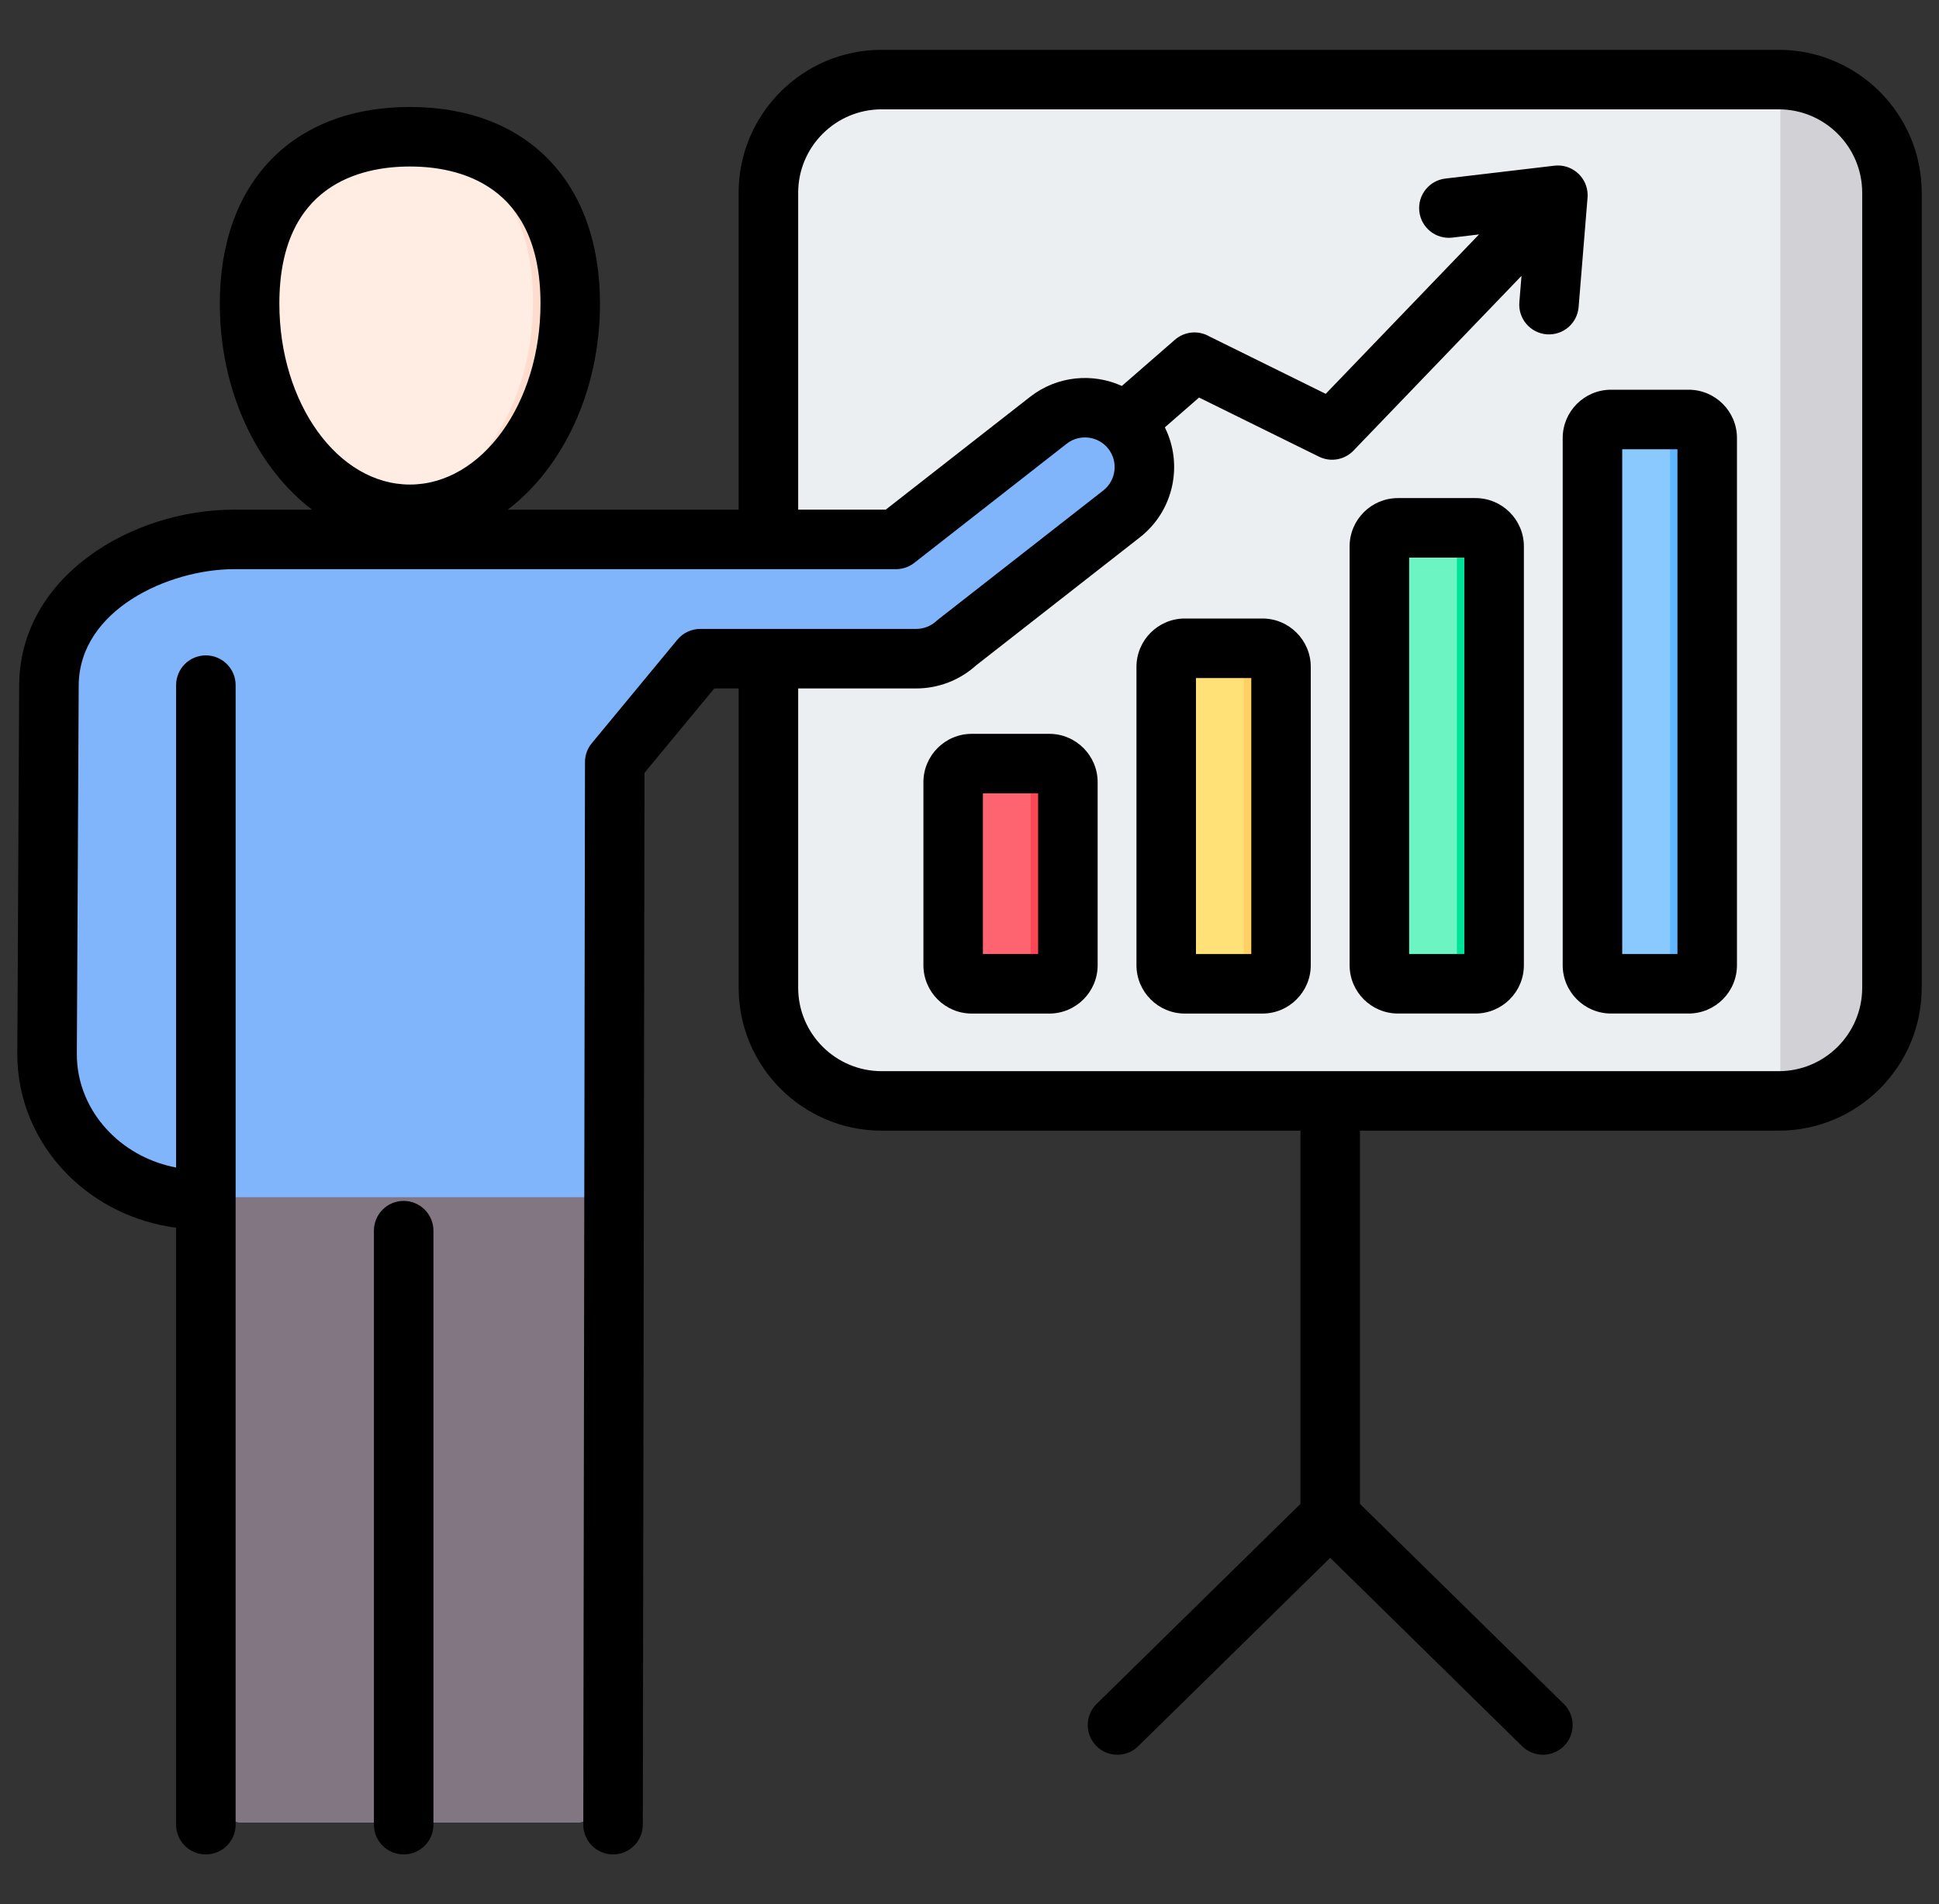 <svg width="56" height="55" viewBox="0 0 56 55" fill="none" xmlns="http://www.w3.org/2000/svg">
<rect x="0" y="0" width="56" height="55" fill="#333333" stroke="none"/>
<g clip-path="url(#clip0_1272_613)">
<path fill-rule="evenodd" clip-rule="evenodd" d="M22.191 5.503C22.191 3.705 23.662 2.234 25.46 2.234H51.371C53.169 2.234 54.64 3.705 54.64 5.503V28.463C54.64 30.262 53.169 31.732 51.371 31.732H25.46C23.663 31.732 22.191 30.261 22.191 28.463V5.503Z" fill="#ECEFF1"/>
<path fill-rule="evenodd" clip-rule="evenodd" d="M51.418 2.236C53.195 2.261 54.641 3.722 54.641 5.505V28.465C54.641 30.247 53.195 31.708 51.418 31.733V2.236Z" fill="#D1D1D6"/>
<path fill-rule="evenodd" clip-rule="evenodd" d="M36.461 18.66H34.221C34.078 18.66 33.942 18.717 33.841 18.818C33.741 18.919 33.684 19.055 33.684 19.197V27.814C33.684 28.109 33.925 28.351 34.221 28.351H36.461C36.757 28.351 36.998 28.109 36.998 27.814V19.197C36.998 19.055 36.941 18.919 36.841 18.818C36.74 18.717 36.603 18.66 36.461 18.66Z" fill="#FFE177"/>
<path fill-rule="evenodd" clip-rule="evenodd" d="M36.461 18.66H35.387C35.683 18.66 35.924 18.901 35.924 19.197V27.814C35.924 28.109 35.683 28.351 35.387 28.351H36.461C36.757 28.351 36.998 28.109 36.998 27.814V19.197C36.998 19.055 36.941 18.919 36.84 18.818C36.74 18.717 36.603 18.66 36.461 18.66Z" fill="#FFD064"/>
<path fill-rule="evenodd" clip-rule="evenodd" d="M46.529 12.051H48.77C49.066 12.051 49.307 12.292 49.307 12.588V27.812C49.307 28.108 49.066 28.35 48.77 28.35H46.529C46.387 28.349 46.251 28.293 46.15 28.192C46.049 28.091 45.992 27.955 45.992 27.812V12.588C45.992 12.292 46.233 12.051 46.529 12.051Z" fill="#8AC9FE"/>
<path fill-rule="evenodd" clip-rule="evenodd" d="M47.695 12.051H48.77C49.065 12.051 49.307 12.292 49.307 12.588V27.812C49.307 28.108 49.065 28.35 48.77 28.35H47.695C47.991 28.35 48.232 28.108 48.232 27.812V12.588C48.232 12.292 47.991 12.051 47.695 12.051Z" fill="#60B7FF"/>
<path fill-rule="evenodd" clip-rule="evenodd" d="M28.064 21.99H30.305C30.601 21.99 30.842 22.232 30.842 22.527V27.812C30.842 28.108 30.601 28.349 30.305 28.349H28.064C27.922 28.349 27.785 28.292 27.685 28.191C27.584 28.091 27.527 27.954 27.527 27.812V22.527C27.527 22.385 27.584 22.248 27.685 22.148C27.785 22.047 27.922 21.991 28.064 21.99Z" fill="#FE646F"/>
<path fill-rule="evenodd" clip-rule="evenodd" d="M29.23 21.99H30.305C30.601 21.99 30.842 22.232 30.842 22.527V27.812C30.842 28.108 30.601 28.349 30.305 28.349H29.23C29.526 28.349 29.767 28.108 29.767 27.812V22.527C29.767 22.232 29.526 21.99 29.23 21.99Z" fill="#FD4755"/>
<path fill-rule="evenodd" clip-rule="evenodd" d="M42.613 15.18H40.373C40.231 15.18 40.094 15.237 39.994 15.337C39.893 15.438 39.836 15.574 39.836 15.717V27.812C39.836 28.108 40.077 28.349 40.373 28.349H42.613C42.909 28.349 43.151 28.108 43.151 27.812V15.717C43.151 15.421 42.909 15.18 42.613 15.18Z" fill="#6CF5C2"/>
<path fill-rule="evenodd" clip-rule="evenodd" d="M42.613 15.18H41.539C41.835 15.18 42.076 15.421 42.076 15.717V27.812C42.076 28.108 41.835 28.349 41.539 28.349H42.613C42.909 28.349 43.15 28.108 43.15 27.812V15.717C43.15 15.421 42.909 15.18 42.613 15.18Z" fill="#00E499"/>
<path fill-rule="evenodd" clip-rule="evenodd" d="M7.014 52.636H16.632C17.223 52.635 17.705 52.154 17.706 51.563L17.754 21.946L20.224 18.959H26.459C26.912 18.959 27.324 18.784 27.632 18.497L32.392 14.777C33.139 14.194 33.272 13.116 32.688 12.369C32.105 11.622 31.026 11.489 30.279 12.073L25.876 15.514H6.757C4.381 15.514 1.426 17.038 1.413 19.728L1.359 30.364C1.348 32.682 3.344 34.578 5.857 34.578L5.94 51.567C5.942 52.156 6.424 52.636 7.014 52.636Z" fill="#80B4FB"/>
<path fill-rule="evenodd" clip-rule="evenodd" d="M7.012 52.636H16.631C17.221 52.635 17.704 52.154 17.704 51.563L17.732 34.578H5.856L5.938 51.566C5.941 52.156 6.422 52.636 7.012 52.636Z" fill="#837683"/>
<path fill-rule="evenodd" clip-rule="evenodd" d="M11.838 3.885C14.395 3.885 16.468 5.342 16.468 8.703C16.468 12.065 14.395 14.789 11.838 14.789C9.28 14.789 7.207 12.065 7.207 8.703C7.207 5.342 9.28 3.885 11.838 3.885Z" fill="#FFECE3"/>
<path fill-rule="evenodd" clip-rule="evenodd" d="M11.838 3.885C14.395 3.885 16.468 5.342 16.468 8.703C16.468 12.065 14.395 14.789 11.838 14.789C11.656 14.789 11.477 14.775 11.301 14.748C13.605 14.399 15.394 11.826 15.394 8.703C15.394 5.581 13.605 4.102 11.301 3.907C11.477 3.892 11.656 3.885 11.838 3.885Z" fill="#FFDDCE"/>
<path fill-rule="evenodd" clip-rule="evenodd" d="M12.518 35.545V52.701C12.518 53.176 12.132 53.56 11.658 53.56C11.545 53.56 11.434 53.538 11.329 53.495C11.225 53.452 11.13 53.389 11.051 53.309C10.971 53.229 10.908 53.134 10.864 53.03C10.821 52.926 10.799 52.814 10.799 52.701V35.545C10.799 35.07 11.183 34.685 11.658 34.685C12.132 34.685 12.518 35.07 12.518 35.545ZM42.292 27.555H40.697V16.105H42.292V27.555ZM42.614 14.386H40.374C39.604 14.386 38.978 15.012 38.978 15.781V27.877C38.978 28.647 39.604 29.273 40.374 29.273H42.614C43.385 29.273 44.011 28.647 44.011 27.877V15.781C44.011 15.012 43.385 14.386 42.614 14.386ZM29.982 27.555H28.387V22.914H29.982V27.555ZM30.305 21.195H28.065C27.294 21.195 26.669 21.823 26.669 22.592V27.877C26.669 28.647 27.295 29.274 28.065 29.274H30.305C31.075 29.274 31.701 28.647 31.701 27.877V22.592C31.701 21.823 31.075 21.195 30.305 21.195ZM48.446 27.555H46.851V12.975H48.446V27.555ZM48.768 11.256H46.529C45.758 11.256 45.132 11.882 45.132 12.652V27.877C45.132 28.647 45.758 29.273 46.529 29.273H48.768C49.539 29.273 50.165 28.647 50.165 27.877V12.652C50.165 11.882 49.539 11.256 48.768 11.256ZM36.138 27.555H34.541V19.583H36.138V27.555ZM36.46 17.864H34.219C33.449 17.864 32.822 18.491 32.822 19.261V27.877C32.822 28.647 33.449 29.274 34.219 29.274H36.46C37.23 29.274 37.856 28.647 37.856 27.877V19.261C37.856 18.491 37.23 17.864 36.46 17.864ZM53.782 28.528V5.568C53.782 4.239 52.701 3.158 51.372 3.158H25.462C24.133 3.158 23.052 4.239 23.052 5.568V14.72H25.581L29.751 11.461C30.532 10.852 31.556 10.765 32.4 11.147L33.932 9.813C34.068 9.695 34.236 9.622 34.415 9.605C34.594 9.588 34.773 9.627 34.928 9.717L38.288 11.375L42.715 6.771L41.941 6.863C41.47 6.917 41.045 6.579 40.991 6.107C40.938 5.636 41.276 5.211 41.746 5.157L44.897 4.785C45.367 4.732 45.793 5.07 45.847 5.541C45.853 5.597 45.854 5.651 45.85 5.705L45.592 8.866C45.555 9.34 45.142 9.692 44.669 9.656C44.442 9.638 44.231 9.53 44.083 9.357C43.935 9.184 43.862 8.959 43.88 8.732L43.942 7.968L39.106 12.998C38.854 13.274 38.443 13.363 38.092 13.189L34.63 11.482L33.642 12.343C34.176 13.416 33.901 14.754 32.921 15.52L28.188 19.22C27.714 19.648 27.098 19.884 26.46 19.884H23.052V28.528C23.052 29.857 24.133 30.938 25.462 30.938H51.373C52.701 30.938 53.782 29.857 53.782 28.528ZM8.068 8.769C8.068 5.324 10.429 4.809 11.838 4.809C13.247 4.809 15.61 5.324 15.61 8.769C15.61 11.65 13.918 13.995 11.838 13.995C9.759 13.995 8.068 11.65 8.068 8.769ZM51.372 1.439H25.462C23.184 1.439 21.332 3.292 21.332 5.568V14.72H14.665C16.259 13.503 17.328 11.291 17.328 8.769C17.328 5.266 15.225 3.09 11.838 3.09C8.452 3.09 6.348 5.266 6.348 8.769C6.348 11.291 7.417 13.503 9.012 14.72H6.758C3.787 14.72 0.569 16.658 0.554 19.789L0.5 30.426C0.494 31.735 1.012 32.98 1.96 33.932C2.794 34.77 3.906 35.307 5.086 35.459V52.701C5.086 52.814 5.109 52.926 5.152 53.03C5.195 53.134 5.258 53.229 5.338 53.309C5.418 53.389 5.512 53.452 5.617 53.495C5.721 53.538 5.832 53.56 5.945 53.56C6.42 53.56 6.805 53.176 6.805 52.701V19.788C6.805 19.314 6.42 18.929 5.945 18.929C5.832 18.929 5.721 18.951 5.617 18.994C5.512 19.037 5.418 19.101 5.338 19.18C5.258 19.26 5.195 19.355 5.152 19.459C5.109 19.563 5.086 19.675 5.086 19.788V33.721C4.363 33.584 3.692 33.236 3.179 32.719C2.555 32.093 2.215 31.282 2.219 30.435L2.273 19.798C2.284 17.606 4.884 16.439 6.758 16.439H25.877C26.069 16.439 26.255 16.374 26.406 16.256L30.808 12.815C31.181 12.524 31.72 12.591 32.011 12.963C32.301 13.335 32.236 13.874 31.864 14.166L27.104 17.886C27.084 17.901 27.065 17.917 27.047 17.934C26.887 18.082 26.678 18.165 26.46 18.165H20.224C20.098 18.165 19.973 18.193 19.858 18.247C19.744 18.3 19.643 18.379 19.562 18.477L17.093 21.464C16.965 21.617 16.895 21.81 16.895 22.01L16.846 52.7C16.845 53.175 17.229 53.559 17.704 53.56H17.705C18.179 53.56 18.563 53.177 18.565 52.702L18.614 22.321L20.629 19.884H21.333V28.528C21.333 30.804 23.185 32.656 25.462 32.656H37.558V43.436L31.671 49.213C31.334 49.545 31.329 50.088 31.661 50.425C31.992 50.762 32.535 50.767 32.872 50.435L38.417 44.993L43.961 50.435C44.123 50.594 44.342 50.682 44.569 50.681C44.797 50.679 45.014 50.587 45.173 50.425C45.505 50.088 45.501 49.545 45.163 49.213L39.277 43.436V32.656H51.373C53.649 32.656 55.501 30.805 55.501 28.528V5.568C55.501 3.292 53.648 1.439 51.372 1.439Z" fill="black"/>
</g>
<defs>
<clipPath id="clip0_1272_613">
<rect width="55" height="55" fill="white" transform="translate(0.5)"/>
</clipPath>
</defs>
</svg>
